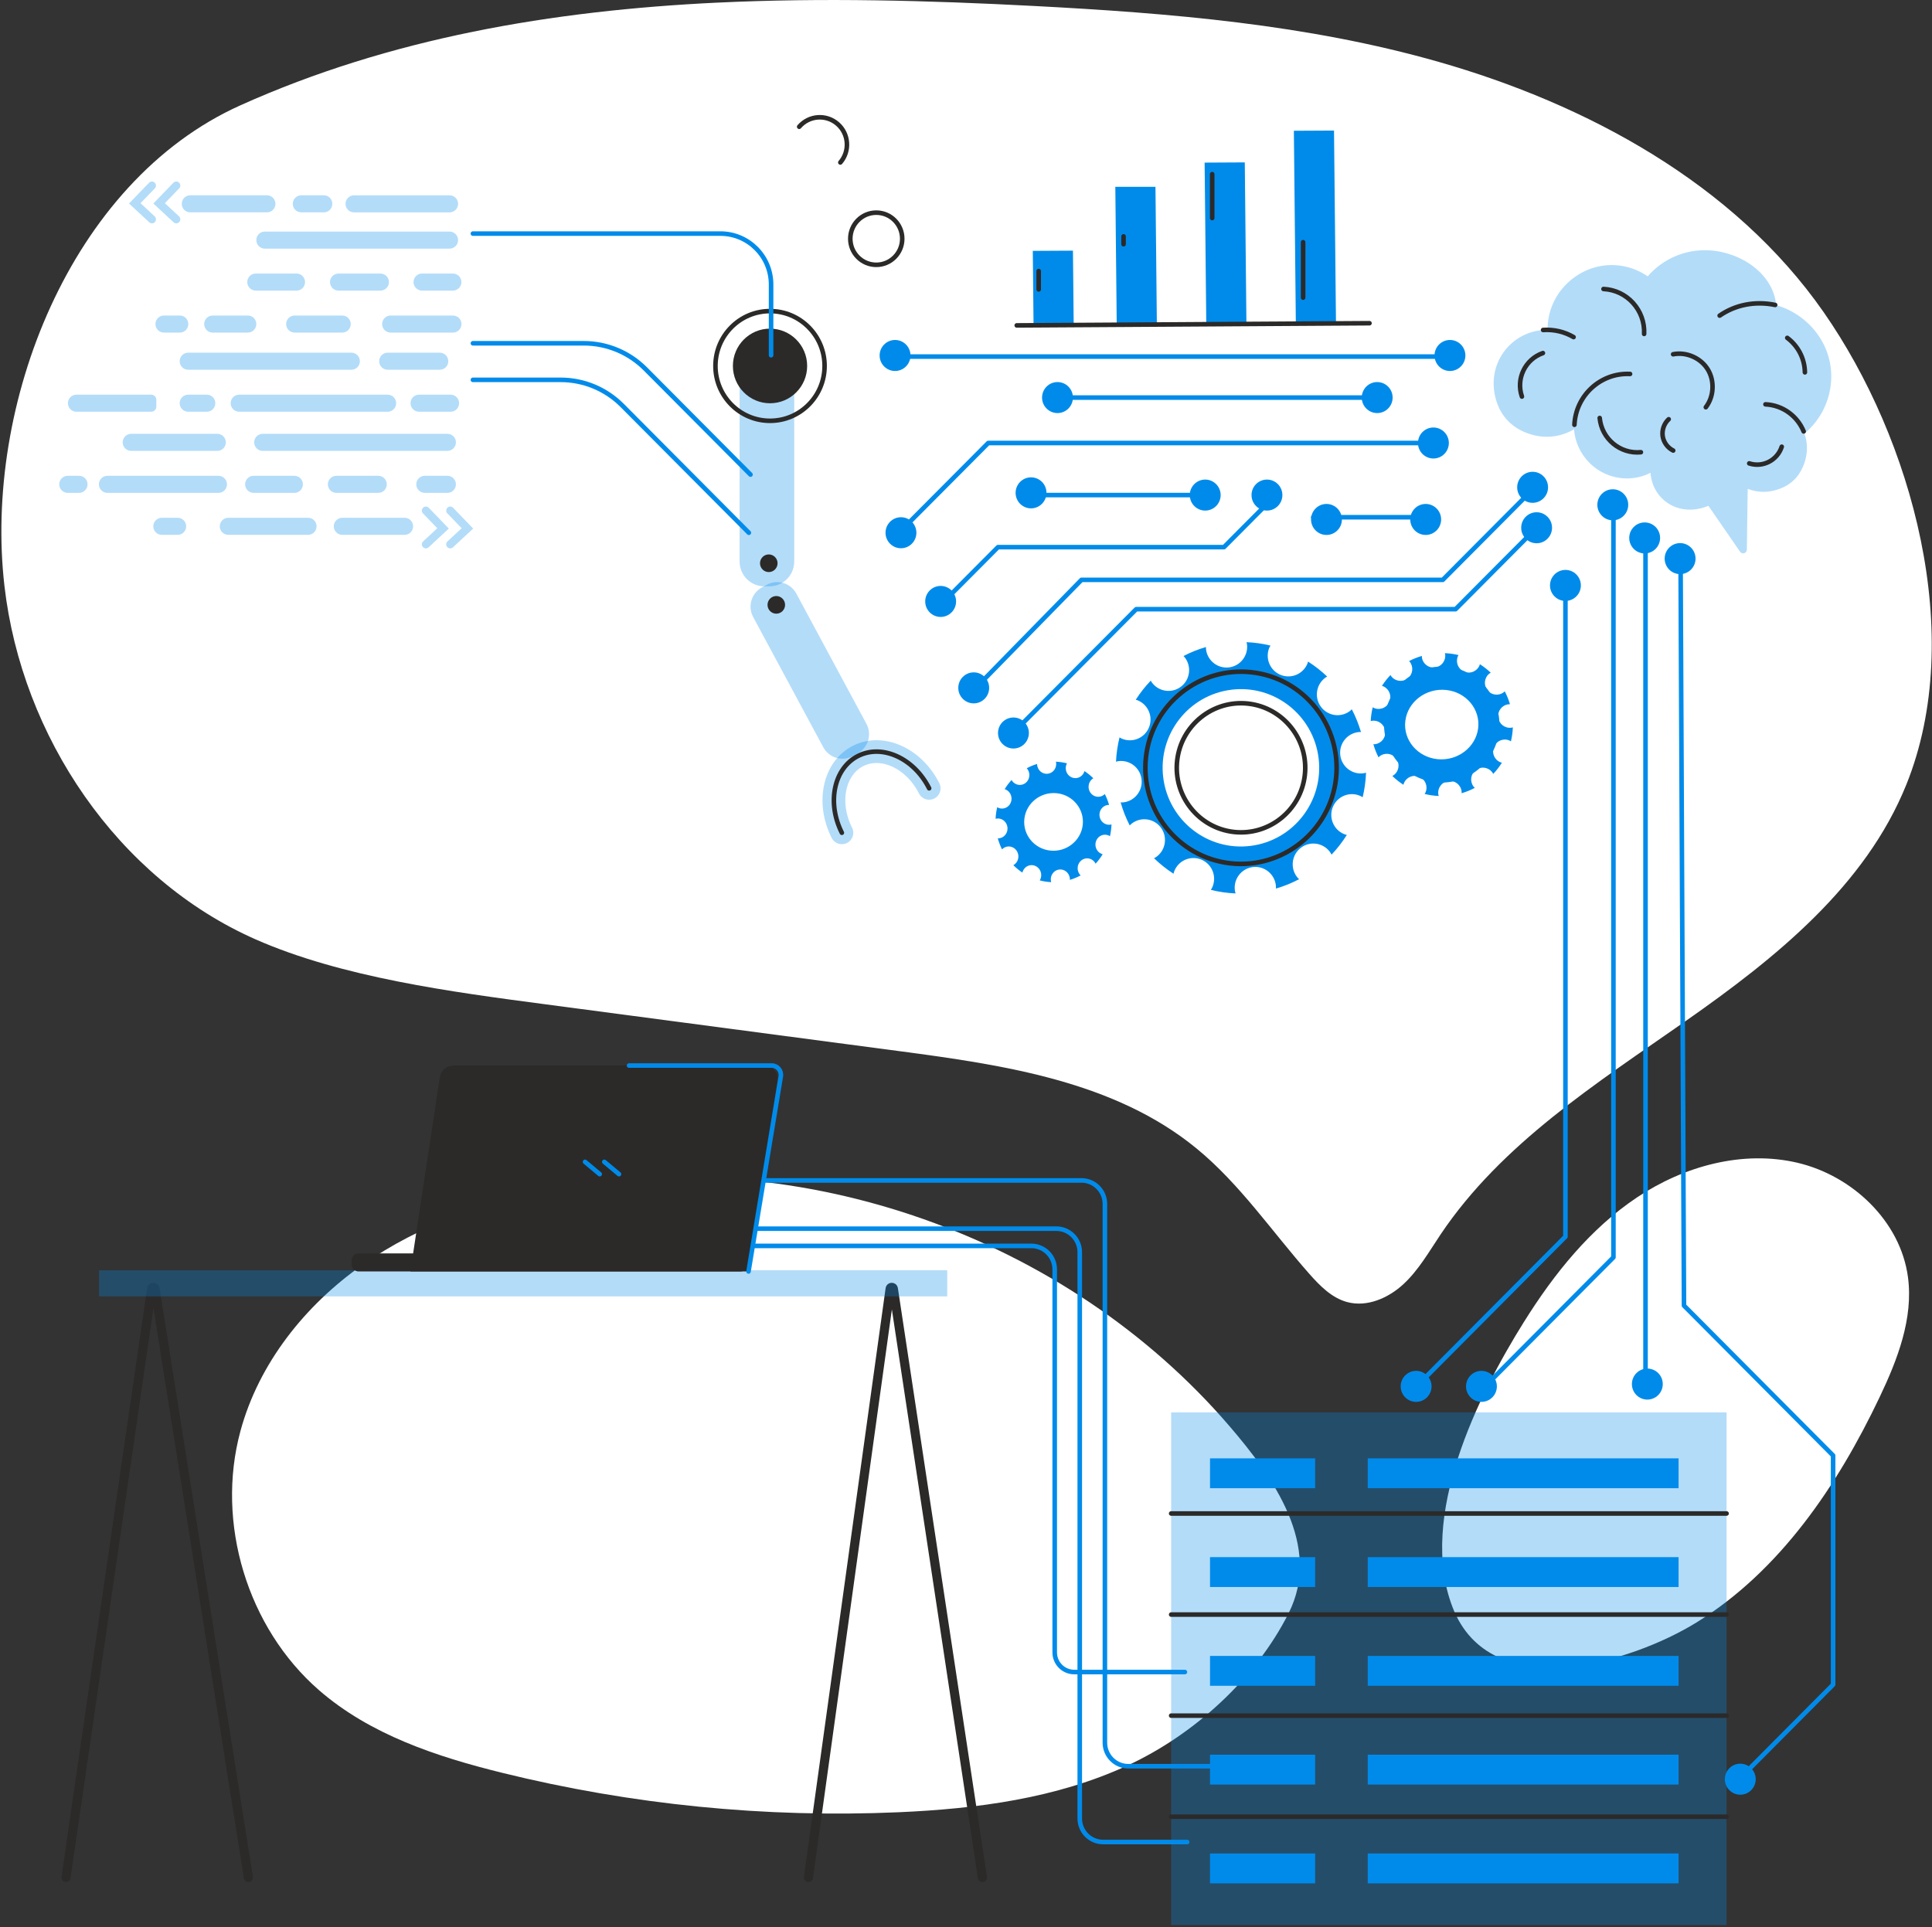 <svg xmlns="http://www.w3.org/2000/svg" width="443" height="442" viewBox="0 0 443 442" fill="none"><rect x="0" y="0" width="443" height="442" fill="#333333" stroke="none"/><g clip-path="url(#clip0_1_1467)"><path d="M281.914 327.069C244.626 283.639 183.714 262.116 127.593 272.543C111.818 275.475 96.284 280.84 83.133 290.074C69.983 299.309 59.335 312.654 55.126 328.215C49.424 349.282 56.724 373.344 73.153 387.631C84.857 397.806 100.071 402.854 115.1 406.565C144.761 413.892 175.463 416.949 205.977 415.622C223.974 414.836 242.235 412.442 258.595 404.868C273.703 397.875 287.86 385.075 295.461 370.006C303.272 354.528 291.911 338.71 281.917 327.072L281.914 327.069Z" fill="white"></path><path d="M349.515 303.043C356.379 292.081 364.666 281.744 375.403 274.583C386.139 267.425 399.61 263.72 412.156 266.669C424.702 269.617 435.766 280.037 437.486 292.874C438.757 302.373 435.093 311.802 430.979 320.446C421.312 340.757 408.138 360.24 389.068 372.053C373.897 381.45 341.733 391.13 333.053 368.57C325.076 347.839 338.857 320.059 349.511 303.043H349.515Z" fill="white"></path><path d="M164.462 0.605C188.6 -0.557 212.976 0.106 236.992 1.364C268.285 3.005 299.775 5.587 329.916 14.201C363.771 23.875 397.579 42.037 418.165 71.603C438.453 100.74 450.904 145.704 437.126 179.916C427.75 203.192 407.121 219.736 386.621 234.089C366.122 248.437 344.298 262.278 330.329 283.095C327.681 287.043 325.3 291.259 321.82 294.488C318.341 297.721 313.414 299.86 308.845 298.599C305.342 297.635 302.645 294.885 300.231 292.154C291.673 282.474 284.337 271.569 274.353 263.381C255.583 247.988 230.21 244.244 206.198 241.065C179.138 237.483 152.074 233.897 125.014 230.321C103.653 227.499 78.412 224.161 58.638 215.448C26.963 201.492 4.994 168.911 1.019 134.376C-3.756 92.928 15.985 41.763 55.096 24.165C89.459 8.707 126.672 2.421 164.462 0.601V0.605Z" fill="white"></path><path d="M272.214 422.449H252.949C249.984 422.449 247.584 420.033 247.584 417.054V287.175C247.584 284.197 245.18 281.781 242.215 281.781H165.826" stroke="#008BEA" stroke-width="1.047" stroke-miterlimit="10" stroke-linecap="round" stroke-linejoin="round"></path><path d="M277.978 405.063H258.714C255.749 405.063 253.348 402.646 253.348 399.668V276.112C253.348 273.134 250.945 270.717 247.98 270.717H171.59" stroke="#008BEA" stroke-width="1.047" stroke-miterlimit="10" stroke-linecap="round" stroke-linejoin="round"></path><path d="M271.689 383.464H246.322C243.846 383.464 241.842 381.446 241.842 378.96V291.131C241.842 288.149 239.439 285.732 236.474 285.732H142.764" stroke="#008BEA" stroke-width="1.047" stroke-miterlimit="10" stroke-linecap="round" stroke-linejoin="round"></path><path d="M185.375 430.578L204.101 295.581C204.138 295.139 204.778 295.116 204.844 295.555L225.262 430.578" stroke="#2B2A29" stroke-width="2.093" stroke-miterlimit="10" stroke-linecap="round" stroke-linejoin="round"></path><path d="M37.789 304.238C37.581 303.66 37.356 303.096 37.168 302.508C37.356 303.096 37.568 303.67 37.789 304.238Z" fill="#008BEA"></path><path d="M169.124 244.901C166.116 257.933 159.232 277.726 159.104 291.104" stroke="#2B2A29" stroke-width="0.522" stroke-miterlimit="10" stroke-linecap="round" stroke-linejoin="round"></path><path d="M15.133 430.578L34.768 295.581C34.804 295.139 35.478 295.116 35.547 295.555L56.952 430.578" stroke="#2B2A29" stroke-width="2.093" stroke-miterlimit="10" stroke-linecap="round" stroke-linejoin="round"></path><path d="M22.707 297.314H217.196V291.322H22.707V297.314Z" fill="#008BEA" fill-opacity="0.3"></path><path d="M169.755 291.593H82.216C81.334 291.593 80.621 290.877 80.621 289.998V289.044C80.621 288.163 81.337 287.449 82.216 287.449H169.755C170.636 287.449 171.349 288.166 171.349 289.044V289.998C171.349 290.88 170.636 291.593 169.755 291.593Z" fill="#2B2A29"></path><path d="M171.633 291.593H94.101L100.847 247.067C101.081 245.522 102.392 244.37 103.92 244.37H175.308C177.15 244.37 178.537 246.031 178.256 247.896L171.637 291.593H171.633Z" fill="#2B2A29"></path><path d="M138.567 266.464L141.932 269.277" stroke="#008BEA" stroke-width="1.047" stroke-miterlimit="10" stroke-linecap="round" stroke-linejoin="round"></path><path d="M134.15 266.464L137.511 269.277" stroke="#008BEA" stroke-width="1.047" stroke-miterlimit="10" stroke-linecap="round" stroke-linejoin="round"></path><path d="M329.229 155.233C335.238 154.483 340.716 158.776 341.459 164.818C342.201 170.859 337.936 176.363 331.924 177.113C325.911 177.862 320.437 173.57 319.694 167.528C318.951 161.486 323.22 155.982 329.229 155.233ZM326.02 150.432C324.997 150.733 324.019 151.126 323.095 151.604C323.161 151.674 323.23 151.737 323.286 151.812C324.181 153.004 323.947 154.701 322.762 155.603C321.576 156.504 319.889 156.266 318.991 155.074C318.928 154.989 318.885 154.899 318.833 154.81C318.1 155.576 317.446 156.412 316.871 157.303C316.967 157.333 317.063 157.353 317.159 157.392C318.529 157.973 319.166 159.561 318.588 160.938C318.011 162.315 316.429 162.955 315.062 162.374C314.957 162.328 314.861 162.265 314.762 162.209C314.508 163.236 314.349 164.296 314.299 165.376C314.408 165.349 314.514 165.316 314.626 165.3C316.102 165.118 317.446 166.168 317.628 167.654C317.809 169.136 316.763 170.486 315.29 170.671C315.161 170.688 315.032 170.685 314.907 170.681C315.204 171.734 315.604 172.738 316.089 173.686C316.178 173.597 316.267 173.504 316.37 173.425C317.555 172.524 319.242 172.761 320.14 173.953C321.035 175.145 320.8 176.842 319.615 177.743C319.5 177.829 319.381 177.895 319.262 177.961C320.041 178.717 320.89 179.394 321.801 179.979C321.834 179.846 321.867 179.714 321.923 179.586C322.504 178.209 324.082 177.568 325.449 178.149C326.819 178.734 327.456 180.319 326.879 181.695C326.819 181.834 326.743 181.963 326.667 182.085C327.711 182.346 328.787 182.504 329.886 182.551C329.847 182.415 329.811 182.277 329.794 182.135C329.609 180.652 330.659 179.302 332.132 179.117C333.607 178.935 334.951 179.985 335.133 181.471C335.153 181.623 335.149 181.771 335.143 181.917C336.202 181.61 337.209 181.197 338.16 180.695C338.058 180.596 337.959 180.497 337.873 180.381C336.978 179.189 337.213 177.492 338.398 176.594C339.583 175.693 341.27 175.931 342.168 177.123C342.258 177.238 342.324 177.364 342.39 177.489C343.136 176.703 343.803 175.842 344.381 174.924C344.252 174.891 344.123 174.858 344.001 174.805C342.631 174.221 341.99 172.636 342.571 171.259C343.152 169.882 344.731 169.242 346.101 169.823C346.226 169.876 346.335 169.945 346.451 170.014C346.698 168.978 346.847 167.908 346.89 166.812C346.771 166.841 346.659 166.878 346.537 166.891C345.061 167.076 343.717 166.023 343.535 164.537C343.354 163.054 344.4 161.704 345.876 161.523C345.995 161.506 346.114 161.513 346.229 161.513C345.926 160.473 345.523 159.479 345.031 158.544C344.955 158.62 344.882 158.7 344.793 158.766C343.608 159.667 341.921 159.429 341.023 158.237C340.128 157.046 340.362 155.348 341.548 154.447C341.634 154.381 341.729 154.335 341.822 154.282C341.056 153.549 340.221 152.895 339.329 152.328C339.303 152.423 339.283 152.516 339.243 152.608C338.665 153.985 337.084 154.625 335.717 154.044C334.347 153.463 333.71 151.875 334.287 150.498C334.327 150.406 334.383 150.323 334.429 150.234C333.419 149.99 332.376 149.841 331.313 149.795C331.333 149.884 331.362 149.97 331.372 150.063C331.554 151.545 330.507 152.895 329.031 153.08C327.556 153.262 326.212 152.212 326.03 150.726C326.017 150.627 326.024 150.528 326.024 150.432H326.02Z" fill="#008BEA"></path><path d="M322.24 165.323C322.778 160.948 326.961 157.765 331.564 158.234C336.166 158.699 339.471 162.642 338.933 167.016C338.395 171.391 334.212 174.574 329.609 174.105C325.007 173.636 321.698 169.697 322.237 165.323H322.24ZM329.114 179.387C336.364 180.203 342.921 174.94 343.733 167.65C344.546 160.364 339.309 153.77 332.059 152.955C324.812 152.139 318.252 157.402 317.439 164.692C316.627 171.979 321.863 178.575 329.114 179.391V179.387Z" fill="#008BEA"></path><path d="M240.439 179.262C245.339 178.645 249.816 182.28 250.436 187.381C251.057 192.482 247.59 197.114 242.691 197.728C237.791 198.342 233.314 194.71 232.694 189.609C232.073 184.508 235.539 179.876 240.439 179.262ZM237.808 175.204C236.972 175.455 236.177 175.785 235.424 176.188C235.477 176.248 235.533 176.3 235.582 176.366C236.315 177.373 236.13 178.803 235.163 179.562C234.196 180.318 232.819 180.114 232.086 179.107C232.033 179.034 231.997 178.958 231.954 178.882C231.36 179.526 230.825 180.229 230.363 180.982C230.442 181.009 230.521 181.025 230.597 181.058C231.716 181.553 232.241 182.894 231.772 184.053C231.304 185.211 230.016 185.75 228.9 185.258C228.811 185.218 228.735 185.165 228.656 185.119C228.451 185.984 228.325 186.879 228.286 187.79C228.375 187.767 228.461 187.737 228.553 187.727C229.758 187.575 230.854 188.467 231.006 189.718C231.158 190.969 230.306 192.105 229.105 192.257C228.999 192.27 228.893 192.267 228.791 192.264C229.035 193.152 229.365 194 229.762 194.803C229.834 194.727 229.904 194.651 229.989 194.581C230.954 193.825 232.33 194.03 233.067 195.037C233.8 196.044 233.611 197.477 232.647 198.233C232.555 198.306 232.456 198.362 232.357 198.415C232.994 199.052 233.687 199.626 234.433 200.125C234.46 200.013 234.486 199.9 234.533 199.791C235.001 198.633 236.289 198.094 237.405 198.59C238.521 199.085 239.049 200.425 238.58 201.584C238.531 201.703 238.471 201.809 238.409 201.911C239.26 202.132 240.139 202.271 241.037 202.311C241.004 202.195 240.974 202.079 240.957 201.957C240.806 200.706 241.657 199.57 242.859 199.418C244.061 199.266 245.16 200.158 245.312 201.413C245.329 201.541 245.325 201.667 245.322 201.789C246.184 201.531 247.006 201.188 247.779 200.769C247.696 200.686 247.614 200.6 247.544 200.501C246.811 199.494 246.999 198.061 247.963 197.305C248.928 196.549 250.304 196.754 251.037 197.761C251.11 197.86 251.166 197.966 251.219 198.071C251.826 197.408 252.368 196.685 252.837 195.909C252.734 195.879 252.629 195.853 252.526 195.81C251.407 195.314 250.882 193.974 251.351 192.815C251.82 191.656 253.107 191.118 254.223 191.61C254.326 191.656 254.418 191.716 254.511 191.772C254.712 190.897 254.831 189.992 254.861 189.071C254.765 189.097 254.672 189.127 254.57 189.137C253.368 189.289 252.269 188.398 252.117 187.146C251.965 185.895 252.817 184.759 254.019 184.607C254.118 184.594 254.213 184.601 254.309 184.601C254.058 183.722 253.728 182.884 253.325 182.095C253.263 182.157 253.203 182.227 253.131 182.283C252.166 183.039 250.79 182.834 250.053 181.827C249.32 180.82 249.509 179.387 250.473 178.631C250.545 178.575 250.621 178.536 250.697 178.489C250.07 177.872 249.386 177.317 248.66 176.835C248.637 176.914 248.624 176.994 248.591 177.073C248.122 178.232 246.834 178.77 245.718 178.278C244.599 177.783 244.074 176.442 244.543 175.284C244.576 175.204 244.622 175.135 244.659 175.062C243.836 174.851 242.985 174.726 242.113 174.683C242.13 174.759 242.153 174.831 242.166 174.91C242.318 176.162 241.466 177.298 240.264 177.449C239.059 177.601 237.963 176.71 237.811 175.458C237.801 175.376 237.804 175.293 237.804 175.211L237.808 175.204Z" fill="#008BEA"></path><path d="M234.886 187.77C235.305 184.145 238.65 181.52 242.337 181.919C246.029 182.316 248.686 185.591 248.264 189.216C247.845 192.841 244.5 195.466 240.812 195.07C237.124 194.67 234.466 191.398 234.886 187.773V187.77ZM240.548 198.292C245.748 198.913 250.44 195.02 251.004 189.619C251.572 184.214 247.802 179.314 242.602 178.694C237.402 178.073 232.71 181.962 232.142 187.367C231.578 192.772 235.345 197.671 240.545 198.295L240.548 198.292Z" fill="#008BEA"></path><path d="M282.333 158.181C292.172 156.956 301.133 163.982 302.351 173.873C303.569 183.762 296.58 192.772 286.741 193.997C276.902 195.222 267.941 188.196 266.723 178.308C265.505 168.416 272.491 159.409 282.333 158.184V158.181ZM276.516 148.392C274.716 148.917 272.993 149.61 271.369 150.455C271.484 150.577 271.606 150.686 271.705 150.822C273.28 152.921 272.867 155.903 270.781 157.491C268.694 159.076 265.726 158.656 264.148 156.56C264.036 156.411 263.956 156.249 263.867 156.094C262.58 157.441 261.424 158.911 260.42 160.479C260.589 160.528 260.76 160.565 260.926 160.637C263.332 161.661 264.458 164.454 263.438 166.877C262.418 169.297 259.641 170.43 257.231 169.403C257.043 169.324 256.878 169.215 256.706 169.113C256.257 170.919 255.983 172.784 255.894 174.689C256.085 174.639 256.27 174.583 256.472 174.557C259.067 174.233 261.431 176.086 261.751 178.697C262.071 181.305 260.229 183.683 257.634 184.006C257.406 184.036 257.185 184.026 256.96 184.019C257.485 185.872 258.185 187.641 259.04 189.309C259.195 189.15 259.351 188.988 259.536 188.85C261.622 187.265 264.59 187.681 266.168 189.781C267.743 191.881 267.331 194.862 265.241 196.447C265.043 196.599 264.828 196.714 264.617 196.826C265.987 198.154 267.483 199.349 269.084 200.379C269.14 200.148 269.199 199.913 269.298 199.686C270.315 197.265 273.095 196.133 275.502 197.16C277.912 198.183 279.035 200.976 278.018 203.397C277.916 203.641 277.78 203.862 277.645 204.08C279.477 204.539 281.372 204.816 283.311 204.899C283.241 204.661 283.175 204.42 283.145 204.166C282.825 201.558 284.667 199.18 287.263 198.857C289.858 198.533 292.222 200.389 292.545 202.997C292.578 203.265 292.575 203.525 292.562 203.783C294.424 203.241 296.2 202.518 297.874 201.637C297.696 201.465 297.521 201.29 297.366 201.085C295.791 198.989 296.207 196.004 298.293 194.419C300.38 192.835 303.348 193.251 304.926 195.351C305.081 195.555 305.2 195.776 305.319 195.998C306.633 194.614 307.805 193.099 308.822 191.481C308.598 191.422 308.37 191.365 308.149 191.273C305.742 190.25 304.616 187.456 305.633 185.033C306.653 182.613 309.43 181.48 311.84 182.504C312.061 182.596 312.256 182.722 312.454 182.841C312.893 181.018 313.154 179.133 313.226 177.208C313.022 177.261 312.82 177.324 312.602 177.35C310.007 177.674 307.643 175.818 307.323 173.21C307 170.602 308.845 168.224 311.44 167.901C311.652 167.874 311.86 167.884 312.068 167.888C311.529 166.059 310.823 164.312 309.961 162.664C309.823 162.797 309.697 162.939 309.542 163.057C307.455 164.642 304.484 164.226 302.909 162.126C301.334 160.026 301.747 157.042 303.837 155.46C303.989 155.345 304.154 155.262 304.319 155.167C302.968 153.879 301.499 152.727 299.931 151.726C299.881 151.891 299.848 152.056 299.779 152.221C298.759 154.642 295.982 155.774 293.572 154.75C291.165 153.727 290.039 150.934 291.059 148.514C291.129 148.349 291.224 148.203 291.31 148.052C289.534 147.619 287.698 147.355 285.826 147.276C285.863 147.434 285.912 147.586 285.932 147.748C286.252 150.356 284.41 152.733 281.815 153.057C279.22 153.38 276.856 151.528 276.536 148.917C276.512 148.742 276.526 148.57 276.522 148.398L276.516 148.392Z" fill="#008BEA"></path><path d="M269.916 174.435C270.82 166.32 278.124 160.459 286.196 161.367C294.269 162.275 300.099 169.618 299.195 177.73C298.29 185.845 290.987 191.709 282.914 190.801C274.842 189.893 269.011 182.55 269.916 174.435ZM282.115 197.992C294.13 199.346 305.002 190.616 306.346 178.539C307.693 166.461 299.013 155.533 286.998 154.179C274.981 152.826 264.112 161.552 262.765 173.629C261.417 185.707 270.097 196.638 282.115 197.992Z" stroke="#2B2A29" stroke-width="1.047" stroke-miterlimit="10" stroke-linecap="round" stroke-linejoin="round"></path><path d="M183.252 29.068C185.503 26.45 189.439 26.159 192.044 28.421C194.649 30.682 194.936 34.641 192.688 37.259" stroke="#2B2A29" stroke-width="1.047" stroke-miterlimit="10" stroke-linecap="round" stroke-linejoin="round"></path><path d="M206.878 54.751C206.878 58.056 204.214 60.734 200.925 60.734C197.637 60.734 194.972 58.056 194.972 54.751C194.972 51.446 197.637 48.769 200.925 48.769C204.214 48.769 206.878 51.446 206.878 54.751Z" stroke="#2B2A29" stroke-width="1.047" stroke-miterlimit="10" stroke-linecap="round" stroke-linejoin="round"></path><path d="M354.867 75.663C354.741 67.063 362.137 60.417 370.242 60.806C373.059 60.941 375.644 61.879 377.813 63.371C381.187 59.492 386.225 57.138 391.746 57.402C399.32 57.765 406.649 62.916 407.263 69.975C414.679 72.104 420.268 79.015 419.882 87.094C419.644 92.086 417.3 96.474 413.754 99.428C414.649 101.991 414.563 105.002 412.929 108.003C412.054 109.611 410.671 110.915 409.02 111.694C405.999 113.124 403.146 113.051 400.739 112.11L400.548 126.053C400.535 126.891 399.465 127.218 398.989 126.532L391.733 116.003C384.971 118.783 378.906 114.613 378.453 108.439C376.657 109.337 374.62 109.812 372.474 109.71C366.274 109.413 361.387 104.506 360.912 98.445C357.521 100.472 353.1 100.904 348.709 98.692C346.276 97.467 344.364 95.344 343.4 92.786C340.003 83.752 346.593 75.538 354.863 75.663H354.867Z" fill="#008BEA" fill-opacity="0.3"></path><path d="M404.81 92.73C408.808 92.921 412.146 95.45 413.576 98.94" stroke="#2B2A29" stroke-width="1.047" stroke-miterlimit="10" stroke-linecap="round" stroke-linejoin="round"></path><path d="M361.008 97.421C361.328 90.66 367.043 85.44 373.768 85.763" stroke="#2B2A29" stroke-width="1.047" stroke-miterlimit="10" stroke-linecap="round" stroke-linejoin="round"></path><path d="M353.827 75.677C356.399 75.505 358.796 76.126 360.816 77.308" stroke="#2B2A29" stroke-width="1.047" stroke-miterlimit="10" stroke-linecap="round" stroke-linejoin="round"></path><path d="M367.677 66.277C373.078 66.538 377.252 71.15 376.991 76.582" stroke="#2B2A29" stroke-width="1.047" stroke-miterlimit="10" stroke-linecap="round" stroke-linejoin="round"></path><path d="M376.254 103.711C371.49 104.167 367.257 100.651 366.805 95.86" stroke="#2B2A29" stroke-width="1.047" stroke-miterlimit="10" stroke-linecap="round" stroke-linejoin="round"></path><path d="M348.97 90.95C347.557 86.859 349.713 82.392 353.784 80.973" stroke="#2B2A29" stroke-width="1.047" stroke-miterlimit="10" stroke-linecap="round" stroke-linejoin="round"></path><path d="M408.548 102.447C407.537 105.573 404.199 107.287 401.089 106.273" stroke="#2B2A29" stroke-width="1.047" stroke-miterlimit="10" stroke-linecap="round" stroke-linejoin="round"></path><path d="M394.308 72.385C397.9 69.899 402.423 68.991 407.039 69.936" stroke="#2B2A29" stroke-width="1.047" stroke-miterlimit="10" stroke-linecap="round" stroke-linejoin="round"></path><path d="M409.809 77.486C412.222 79.282 413.804 82.145 413.857 85.397" stroke="#2B2A29" stroke-width="1.047" stroke-miterlimit="10" stroke-linecap="round" stroke-linejoin="round"></path><path d="M383.64 81.247C386.651 80.639 389.963 82.082 391.581 84.707C393.198 87.328 393.017 90.954 391.138 93.397" stroke="#2B2A29" stroke-width="1.047" stroke-miterlimit="10" stroke-linecap="round" stroke-linejoin="round"></path><path d="M382.627 96.144C381.577 97.105 381.042 98.603 381.243 100.013C381.448 101.426 382.382 102.707 383.66 103.328" stroke="#2B2A29" stroke-width="1.047" stroke-miterlimit="10" stroke-linecap="round" stroke-linejoin="round"></path><path d="M305.884 29.94L306.336 74.109L297.131 74.158L296.679 29.989L305.884 29.94Z" fill="#008BEA"></path><path d="M285.424 37.243L285.8 74.221L276.595 74.27L276.215 37.292L285.424 37.243Z" fill="#008BEA"></path><path d="M255.739 42.849L256.059 74.379L265.264 74.33L264.944 42.849H255.739Z" fill="#008BEA"></path><path d="M246.022 57.485L246.194 74.432L236.989 74.482L236.817 57.534L246.022 57.485Z" fill="#008BEA"></path><path d="M314.016 74.125L233.133 74.627" stroke="#2B2A29" stroke-width="1.047" stroke-miterlimit="10" stroke-linecap="round" stroke-linejoin="round"></path><path d="M277.952 39.94V50.003" stroke="#2B2A29" stroke-width="1.047" stroke-miterlimit="10" stroke-linecap="round" stroke-linejoin="round"></path><path d="M298.802 55.547V68.258" stroke="#2B2A29" stroke-width="1.047" stroke-miterlimit="10" stroke-linecap="round" stroke-linejoin="round"></path><path d="M238.168 62.17V66.376" stroke="#2B2A29" stroke-width="1.047" stroke-miterlimit="10" stroke-linecap="round" stroke-linejoin="round"></path><path d="M257.627 54.21C257.627 54.811 257.627 55.411 257.627 56.012" stroke="#2B2A29" stroke-width="1.047" stroke-miterlimit="10" stroke-linecap="round" stroke-linejoin="round"></path><path d="M351.677 112.015L330.824 132.98H247.986L222.26 159.277" stroke="#008BEA" stroke-width="1.047" stroke-miterlimit="10" stroke-linecap="round" stroke-linejoin="round"></path><path d="M352.337 121.035L333.759 139.712H260.526L232.168 168.221" stroke="#008BEA" stroke-width="1.047" stroke-miterlimit="10" stroke-linecap="round" stroke-linejoin="round"></path><path d="M332.468 81.778H205.234" stroke="#008BEA" stroke-width="1.047" stroke-miterlimit="10" stroke-linecap="round" stroke-linejoin="round"></path><path d="M328.675 101.598H226.599L205.092 123.217" stroke="#008BEA" stroke-width="1.047" stroke-miterlimit="10" stroke-linecap="round" stroke-linejoin="round"></path><path d="M292.024 114.049L280.65 125.482H228.834L214.297 140.095" stroke="#008BEA" stroke-width="1.047" stroke-miterlimit="10" stroke-linecap="round" stroke-linejoin="round"></path><path d="M234.394 113.54H276.351" stroke="#008BEA" stroke-width="1.047" stroke-miterlimit="10" stroke-linecap="round" stroke-linejoin="round"></path><path d="M315.785 91.178H242.483" stroke="#008BEA" stroke-width="1.047" stroke-miterlimit="10" stroke-linecap="round" stroke-linejoin="round"></path><path d="M301.123 118.621H327.915" stroke="#008BEA" stroke-width="1.047" stroke-miterlimit="10" stroke-linecap="round" stroke-linejoin="round"></path><path d="M336.008 81.524C336.008 83.488 334.423 85.083 332.468 85.083C330.514 85.083 328.929 83.492 328.929 81.524C328.929 79.559 330.514 77.968 332.468 77.968C334.423 77.968 336.008 79.559 336.008 81.524Z" fill="#008BEA"></path><path d="M208.773 81.524C208.773 83.488 207.188 85.083 205.234 85.083C203.279 85.083 201.695 83.492 201.695 81.524C201.695 79.559 203.279 77.968 205.234 77.968C207.188 77.968 208.773 79.559 208.773 81.524Z" fill="#008BEA"></path><path d="M330.445 119.13C330.445 121.094 328.86 122.685 326.905 122.685C324.951 122.685 323.366 121.094 323.366 119.13C323.366 117.165 324.951 115.574 326.905 115.574C328.86 115.574 330.445 117.165 330.445 119.13Z" fill="#008BEA"></path><path d="M279.89 113.54C279.89 115.504 278.305 117.096 276.351 117.096C274.396 117.096 272.811 115.504 272.811 113.54C272.811 111.576 274.396 109.984 276.351 109.984C278.305 109.984 279.89 111.576 279.89 113.54Z" fill="#008BEA"></path><path d="M294.047 113.54C294.047 115.504 292.463 117.096 290.508 117.096C288.554 117.096 286.969 115.504 286.969 113.54C286.969 111.576 288.554 109.984 290.508 109.984C292.463 109.984 294.047 111.576 294.047 113.54Z" fill="#008BEA"></path><path d="M239.954 113.031C239.954 114.996 238.369 116.587 236.414 116.587C234.46 116.587 232.875 114.996 232.875 113.031C232.875 111.067 234.46 109.472 236.414 109.472C238.369 109.472 239.954 111.064 239.954 113.031Z" fill="#008BEA"></path><path d="M226.81 157.755C226.81 159.72 225.225 161.311 223.271 161.311C221.316 161.311 219.731 159.72 219.731 157.755C219.731 155.791 221.316 154.199 223.271 154.199C225.225 154.199 226.81 155.791 226.81 157.755Z" fill="#008BEA"></path><path d="M235.919 168.106C235.919 170.07 234.334 171.662 232.38 171.662C230.425 171.662 228.84 170.07 228.84 168.106C228.84 166.141 230.425 164.55 232.38 164.55C234.334 164.55 235.919 166.141 235.919 168.106Z" fill="#008BEA"></path><path d="M219.226 137.932C219.226 139.897 217.641 141.488 215.687 141.488C213.732 141.488 212.147 139.897 212.147 137.932C212.147 135.968 213.732 134.376 215.687 134.376C217.641 134.376 219.226 135.968 219.226 137.932Z" fill="#008BEA"></path><path d="M307.696 119.13C307.696 121.094 306.112 122.685 304.157 122.685C302.203 122.685 300.618 121.094 300.618 119.13C300.618 117.165 302.203 115.574 304.157 115.574C306.112 115.574 307.696 117.165 307.696 119.13Z" fill="#008BEA"></path><path d="M332.214 101.598C332.214 103.562 330.629 105.154 328.675 105.154C326.72 105.154 325.135 103.562 325.135 101.598C325.135 99.633 326.72 98.042 328.675 98.042C330.629 98.042 332.214 99.633 332.214 101.598Z" fill="#008BEA"></path><path d="M355.877 121.034C355.877 122.999 354.292 124.59 352.338 124.59C350.383 124.59 348.802 122.999 348.802 121.034C348.802 119.07 350.386 117.479 352.338 117.479C354.292 117.479 355.877 119.07 355.877 121.034Z" fill="#008BEA"></path><path d="M354.962 111.76C354.962 113.725 353.378 115.316 351.423 115.316C349.468 115.316 347.884 113.725 347.884 111.76C347.884 109.796 349.468 108.201 351.423 108.201C353.378 108.201 354.962 109.792 354.962 111.76Z" fill="#008BEA"></path><path d="M319.325 91.178C319.325 93.142 317.74 94.734 315.785 94.734C313.831 94.734 312.246 93.142 312.246 91.178C312.246 89.213 313.831 87.622 315.785 87.622C317.74 87.622 319.325 89.213 319.325 91.178Z" fill="#008BEA"></path><path d="M246.019 91.178C246.019 93.142 244.434 94.734 242.479 94.734C240.525 94.734 238.94 93.142 238.94 91.178C238.94 89.213 240.525 87.622 242.479 87.622C244.434 87.622 246.019 89.213 246.019 91.178Z" fill="#008BEA"></path><path d="M210.127 122.18C210.127 124.144 208.542 125.736 206.587 125.736C204.633 125.736 203.048 124.144 203.048 122.18C203.048 120.216 204.633 118.621 206.587 118.621C208.542 118.621 210.127 120.212 210.127 122.18Z" fill="#008BEA"></path><path d="M41.196 82.841C41.196 83.921 42.068 84.796 43.141 84.796H80.575C81.651 84.796 82.519 83.921 82.519 82.841C82.519 81.762 81.648 80.887 80.575 80.887H43.141C42.065 80.887 41.196 81.762 41.196 82.841Z" fill="#008BEA" fill-opacity="0.3"></path><path d="M100.846 80.887H88.885C87.808 80.887 86.94 81.762 86.94 82.841C86.94 83.921 87.812 84.796 88.885 84.796H100.846C101.923 84.796 102.791 83.921 102.791 82.841C102.791 81.762 101.92 80.887 100.846 80.887Z" fill="#008BEA" fill-opacity="0.3"></path><path d="M88.891 90.514H54.835C53.759 90.514 52.891 91.389 52.891 92.469C52.891 93.549 53.762 94.424 54.835 94.424H88.891C89.964 94.424 90.836 93.549 90.836 92.469C90.836 91.389 89.964 90.514 88.891 90.514Z" fill="#008BEA" fill-opacity="0.3"></path><path d="M94.131 92.469C94.131 93.549 95.003 94.424 96.076 94.424H103.326C104.402 94.424 105.271 93.549 105.271 92.469C105.271 91.389 104.399 90.514 103.326 90.514H96.076C95.003 90.514 94.131 91.389 94.131 92.469Z" fill="#008BEA" fill-opacity="0.3"></path><path d="M47.426 90.514H43.141C42.065 90.514 41.196 91.389 41.196 92.469C41.196 93.549 42.068 94.424 43.141 94.424H47.426C48.503 94.424 49.371 93.549 49.371 92.469C49.371 91.389 48.499 90.514 47.426 90.514Z" fill="#008BEA" fill-opacity="0.3"></path><path d="M34.676 90.514H17.517C16.441 90.514 15.572 91.389 15.572 92.469C15.572 93.549 16.444 94.424 17.517 94.424H34.676C35.323 94.424 35.844 93.899 35.844 93.248V91.69C35.844 91.039 35.319 90.514 34.676 90.514Z" fill="#008BEA" fill-opacity="0.3"></path><path d="M58.282 101.449C58.282 102.529 59.154 103.404 60.227 103.404H102.6C103.676 103.404 104.544 102.529 104.544 101.449C104.544 100.37 103.673 99.495 102.6 99.495H60.227C59.154 99.495 58.282 100.37 58.282 101.449Z" fill="#008BEA" fill-opacity="0.3"></path><path d="M28.132 101.449C28.132 102.529 29.003 103.404 30.076 103.404H49.837C50.91 103.404 51.781 102.529 51.781 101.449C51.781 100.37 50.91 99.495 49.837 99.495H30.076C29.003 99.495 28.132 100.37 28.132 101.449Z" fill="#008BEA" fill-opacity="0.3"></path><path d="M13.578 111.077C13.578 112.156 14.45 113.031 15.523 113.031H18.131C19.204 113.031 20.076 112.156 20.076 111.077C20.076 109.997 19.204 109.122 18.131 109.122H15.523C14.45 109.122 13.578 109.997 13.578 111.077Z" fill="#008BEA" fill-opacity="0.3"></path><path d="M22.674 111.077C22.674 112.156 23.546 113.031 24.619 113.031H50.097C51.174 113.031 52.042 112.156 52.042 111.077C52.042 109.997 51.17 109.122 50.097 109.122H24.619C23.546 109.122 22.674 109.997 22.674 111.077Z" fill="#008BEA" fill-opacity="0.3"></path><path d="M56.202 111.077C56.202 112.156 57.074 113.031 58.147 113.031H67.51C68.586 113.031 69.455 112.156 69.455 111.077C69.455 109.997 68.583 109.122 67.51 109.122H58.147C57.074 109.122 56.202 109.997 56.202 111.077Z" fill="#008BEA" fill-opacity="0.3"></path><path d="M75.176 111.077C75.176 112.156 76.048 113.031 77.121 113.031H86.745C87.818 113.031 88.69 112.156 88.69 111.077C88.69 109.997 87.818 109.122 86.745 109.122H77.121C76.045 109.122 75.176 109.997 75.176 111.077Z" fill="#008BEA" fill-opacity="0.3"></path><path d="M95.448 111.077C95.448 112.156 96.32 113.031 97.393 113.031H102.6C103.676 113.031 104.544 112.156 104.544 111.077C104.544 109.997 103.673 109.122 102.6 109.122H97.393C96.317 109.122 95.448 109.997 95.448 111.077Z" fill="#008BEA" fill-opacity="0.3"></path><path d="M35.151 120.704C35.151 121.784 36.023 122.659 37.096 122.659H40.744C41.817 122.659 42.688 121.784 42.688 120.704C42.688 119.625 41.817 118.75 40.744 118.75H37.096C36.023 118.75 35.151 119.625 35.151 120.704Z" fill="#008BEA" fill-opacity="0.3"></path><path d="M50.391 120.704C50.391 121.784 51.263 122.659 52.336 122.659H70.643C71.716 122.659 72.588 121.784 72.588 120.704C72.588 119.625 71.716 118.75 70.643 118.75H52.336C51.263 118.75 50.391 119.625 50.391 120.704Z" fill="#008BEA" fill-opacity="0.3"></path><path d="M76.534 120.704C76.534 121.784 77.405 122.659 78.478 122.659H92.781C93.857 122.659 94.725 121.784 94.725 120.704C94.725 119.625 93.854 118.75 92.781 118.75H78.478C77.402 118.75 76.534 119.625 76.534 120.704Z" fill="#008BEA" fill-opacity="0.3"></path><path d="M58.774 55.065C58.774 56.144 59.646 57.019 60.719 57.019H103.092C104.165 57.019 105.036 56.144 105.036 55.065C105.036 53.985 104.165 53.11 103.092 53.11H60.719C59.646 53.11 58.774 53.985 58.774 55.065Z" fill="#008BEA" fill-opacity="0.3"></path><path d="M74.259 44.79H69.078C68.002 44.79 67.134 45.665 67.134 46.745C67.134 47.825 68.005 48.699 69.078 48.699H74.259C75.335 48.699 76.203 47.825 76.203 46.745C76.203 45.665 75.332 44.79 74.259 44.79Z" fill="#008BEA" fill-opacity="0.3"></path><path d="M61.211 44.79H43.62C42.547 44.79 41.675 45.665 41.675 46.745C41.675 47.825 42.547 48.699 43.62 48.699H61.211C62.287 48.699 63.155 47.825 63.155 46.745C63.155 45.665 62.284 44.79 61.211 44.79Z" fill="#008BEA" fill-opacity="0.3"></path><path d="M79.228 46.748C79.228 47.828 80.099 48.703 81.172 48.703H103.092C104.165 48.703 105.036 47.828 105.036 46.748C105.036 45.668 104.165 44.794 103.092 44.794H81.172C80.096 44.794 79.228 45.668 79.228 46.748Z" fill="#008BEA" fill-opacity="0.3"></path><path d="M56.694 64.693C56.694 65.772 57.566 66.647 58.639 66.647H68.002C69.078 66.647 69.947 65.772 69.947 64.693C69.947 63.613 69.075 62.738 68.002 62.738H58.639C57.566 62.738 56.694 63.613 56.694 64.693Z" fill="#008BEA" fill-opacity="0.3"></path><path d="M75.668 64.693C75.668 65.772 76.54 66.647 77.613 66.647H87.237C88.314 66.647 89.182 65.772 89.182 64.693C89.182 63.613 88.31 62.738 87.237 62.738H77.613C76.537 62.738 75.668 63.613 75.668 64.693Z" fill="#008BEA" fill-opacity="0.3"></path><path d="M94.821 64.693C94.821 65.772 95.693 66.647 96.766 66.647H103.854C104.931 66.647 105.799 65.772 105.799 64.693C105.799 63.613 104.927 62.738 103.854 62.738H96.766C95.689 62.738 94.821 63.613 94.821 64.693Z" fill="#008BEA" fill-opacity="0.3"></path><path d="M65.612 74.32C65.612 75.4 66.483 76.275 67.556 76.275H78.481C79.558 76.275 80.426 75.4 80.426 74.32C80.426 73.24 79.554 72.365 78.481 72.365H67.556C66.48 72.365 65.612 73.24 65.612 74.32Z" fill="#008BEA" fill-opacity="0.3"></path><path d="M35.643 74.32C35.643 75.4 36.514 76.275 37.587 76.275H41.236C42.309 76.275 43.18 75.4 43.18 74.32C43.18 73.24 42.309 72.365 41.236 72.365H37.587C36.514 72.365 35.643 73.24 35.643 74.32Z" fill="#008BEA" fill-opacity="0.3"></path><path d="M46.819 74.32C46.819 75.4 47.69 76.275 48.763 76.275H56.829C57.906 76.275 58.774 75.4 58.774 74.32C58.774 73.24 57.902 72.365 56.829 72.365H48.763C47.69 72.365 46.819 73.24 46.819 74.32Z" fill="#008BEA" fill-opacity="0.3"></path><path d="M87.624 74.32C87.624 75.4 88.495 76.275 89.568 76.275H103.871C104.944 76.275 105.816 75.4 105.816 74.32C105.816 73.24 104.944 72.365 103.871 72.365H89.568C88.492 72.365 87.624 73.24 87.624 74.32Z" fill="#008BEA" fill-opacity="0.3"></path><path d="M34.837 51.219C34.613 51.219 34.388 51.139 34.213 50.974L29.581 46.672L34.177 41.911C34.53 41.545 35.115 41.535 35.481 41.892C35.847 42.248 35.854 42.836 35.501 43.202L32.219 46.6L35.465 49.614C35.838 49.961 35.861 50.548 35.517 50.925C35.336 51.123 35.088 51.222 34.84 51.222L34.837 51.219Z" fill="#008BEA" fill-opacity="0.3"></path><path d="M40.42 51.219C40.196 51.219 39.971 51.139 39.796 50.974L35.164 46.672L39.76 41.911C40.117 41.545 40.698 41.535 41.064 41.892C41.431 42.248 41.437 42.836 41.084 43.202L37.802 46.6L41.048 49.614C41.421 49.961 41.444 50.548 41.1 50.925C40.919 51.123 40.671 51.222 40.424 51.222L40.42 51.219Z" fill="#008BEA" fill-opacity="0.3"></path><path d="M103.237 125.766C102.989 125.766 102.742 125.667 102.56 125.469C102.213 125.092 102.237 124.508 102.613 124.158L105.858 121.144L102.577 117.746C102.223 117.38 102.23 116.792 102.596 116.435C102.96 116.079 103.547 116.089 103.901 116.455L108.496 121.216L103.864 125.521C103.686 125.687 103.465 125.766 103.24 125.766H103.237Z" fill="#008BEA" fill-opacity="0.3"></path><path d="M97.651 125.766C97.403 125.766 97.155 125.667 96.974 125.469C96.627 125.092 96.65 124.508 97.027 124.158L100.272 121.144L96.99 117.746C96.637 117.38 96.644 116.792 97.01 116.435C97.373 116.079 97.958 116.089 98.314 116.455L102.91 121.216L98.278 125.521C98.1 125.687 97.875 125.766 97.654 125.766H97.651Z" fill="#008BEA" fill-opacity="0.3"></path><path d="M176.424 134.472H175.275C172.135 134.472 169.59 131.926 169.59 128.787V87.153C169.59 84.013 172.135 81.468 175.275 81.468H176.424C179.564 81.468 182.109 84.013 182.109 87.153V128.787C182.109 131.926 179.564 134.472 176.424 134.472Z" fill="#008BEA" fill-opacity="0.3"></path><path d="M196.656 172.791L195.537 173.398C193.114 174.716 190.089 173.811 188.775 171.374L172.7 141.508C171.389 139.071 172.29 136.03 174.714 134.713L175.83 134.106C178.253 132.788 181.281 133.693 182.591 136.129L198.667 165.996C199.978 168.433 199.076 171.473 196.653 172.794L196.656 172.791Z" fill="#008BEA" fill-opacity="0.3"></path><path d="M193.034 190.986C189.551 184.079 191.209 176.195 196.736 173.378C202.262 170.562 209.566 173.88 213.049 180.791" stroke="#008BEA" stroke-opacity="0.3" stroke-width="5.233" stroke-miterlimit="10" stroke-linecap="round" stroke-linejoin="round"></path><path d="M178.293 129.176C178.293 130.295 177.391 131.2 176.279 131.2C175.166 131.2 174.265 130.295 174.265 129.176C174.265 128.057 175.166 127.152 176.279 127.152C177.391 127.152 178.293 128.057 178.293 129.176Z" fill="#2B2A29"></path><path d="M180.016 138.718C180.016 139.837 179.115 140.742 178.002 140.742C176.889 140.742 175.988 139.837 175.988 138.718C175.988 137.602 176.889 136.694 178.002 136.694C179.115 136.694 180.016 137.602 180.016 138.718Z" fill="#2B2A29"></path><path d="M189.076 83.928C189.076 90.874 183.473 96.507 176.563 96.507C169.652 96.507 164.049 90.874 164.049 83.928C164.049 76.981 169.649 71.348 176.563 71.348C183.473 71.348 189.076 76.981 189.076 83.928Z" stroke="#2B2A29" stroke-width="1.047" stroke-miterlimit="10" stroke-linecap="round" stroke-linejoin="round"></path><path d="M185.077 83.927C185.077 88.652 181.267 92.485 176.563 92.485C171.861 92.485 168.051 88.652 168.051 83.927C168.051 79.2 171.861 75.37 176.563 75.37C181.264 75.37 185.077 79.2 185.077 83.927Z" fill="#2B2A29"></path><path d="M193.034 190.986C189.551 184.079 191.209 176.195 196.736 173.378C202.262 170.562 209.566 173.88 213.049 180.791" stroke="#2B2A29" stroke-width="1.047" stroke-miterlimit="10" stroke-linecap="round" stroke-linejoin="round"></path><path d="M176.807 81.468V65.253C176.807 58.802 171.604 53.572 165.185 53.572H108.437" stroke="#008BEA" stroke-width="1.047" stroke-miterlimit="10" stroke-linecap="round" stroke-linejoin="round"></path><path d="M108.44 78.728H133.869C139.162 78.728 144.236 80.841 147.977 84.601L172.086 108.839" stroke="#008BEA" stroke-width="1.047" stroke-miterlimit="10" stroke-linecap="round" stroke-linejoin="round"></path><path d="M108.44 87.114H128.564C133.856 87.114 138.927 89.227 142.668 92.987L171.709 122.18" stroke="#008BEA" stroke-width="1.047" stroke-miterlimit="10" stroke-linecap="round" stroke-linejoin="round"></path><path d="M171.633 291.593L179.035 246.863C179.25 245.558 178.25 244.37 176.936 244.37H144.24" stroke="#008BEA" stroke-width="1.047" stroke-miterlimit="10" stroke-linecap="round" stroke-linejoin="round"></path><path d="M268.542 441.48H395.896V323.922H268.542V441.48Z" fill="#008BEA" fill-opacity="0.3"></path><path d="M395.896 347.103H268.542" stroke="#2B2A29" stroke-width="1.047" stroke-miterlimit="10" stroke-linecap="round" stroke-linejoin="round"></path><path d="M395.896 370.284H268.542" stroke="#2B2A29" stroke-width="1.047" stroke-miterlimit="10" stroke-linecap="round" stroke-linejoin="round"></path><path d="M395.896 393.464H268.542" stroke="#2B2A29" stroke-width="1.047" stroke-miterlimit="10" stroke-linecap="round" stroke-linejoin="round"></path><path d="M395.896 416.645H268.542" stroke="#2B2A29" stroke-width="1.047" stroke-miterlimit="10" stroke-linecap="round" stroke-linejoin="round"></path><path d="M277.453 431.925H301.562V425.077H277.453V431.925Z" fill="#008BEA"></path><path d="M313.616 431.925H384.892V425.077H313.616V431.925Z" fill="#008BEA"></path><path d="M277.453 409.269H301.562V402.422H277.453V409.269Z" fill="#008BEA"></path><path d="M313.616 409.269H384.892V402.422H313.616V409.269Z" fill="#008BEA"></path><path d="M277.453 386.617H301.562V379.766H277.453V386.617Z" fill="#008BEA"></path><path d="M313.616 386.617H384.892V379.766H313.616V386.617Z" fill="#008BEA"></path><path d="M277.453 363.961H301.562V357.114H277.453V363.961Z" fill="#008BEA"></path><path d="M313.616 363.961H384.892V357.114H313.616V363.961Z" fill="#008BEA"></path><path d="M277.453 341.305H301.562V334.458H277.453V341.305Z" fill="#008BEA"></path><path d="M313.616 341.305H384.892V334.458H313.616V341.305Z" fill="#008BEA"></path><path d="M362.487 134.258C362.487 136.222 360.902 137.817 358.947 137.817C356.993 137.817 355.408 136.225 355.408 134.258C355.408 132.293 356.993 130.702 358.947 130.702C360.902 130.702 362.487 132.293 362.487 134.258Z" fill="#008BEA"></path><path d="M388.781 128.11C388.781 130.074 387.196 131.666 385.242 131.666C383.287 131.666 381.702 130.074 381.702 128.11C381.702 126.145 383.287 124.554 385.242 124.554C387.196 124.554 388.781 126.145 388.781 128.11Z" fill="#008BEA"></path><path d="M380.655 123.369C380.655 125.333 379.071 126.924 377.116 126.924C375.162 126.924 373.577 125.333 373.577 123.369C373.577 121.404 375.162 119.813 377.116 119.813C379.071 119.813 380.655 121.404 380.655 123.369Z" fill="#008BEA"></path><path d="M373.346 115.768C373.346 117.733 371.761 119.324 369.806 119.324C367.852 119.324 366.267 117.733 366.267 115.768C366.267 113.804 367.852 112.209 369.806 112.209C371.761 112.209 373.346 113.801 373.346 115.768Z" fill="#008BEA"></path><path d="M385.34 126.354L386.13 299.425L420.324 333.801V386.353L399.689 407.097" stroke="#008BEA" stroke-width="1.047" stroke-miterlimit="10" stroke-linecap="round" stroke-linejoin="round"></path><path d="M369.955 114.501V288.357L339.689 318.785" stroke="#008BEA" stroke-width="1.047" stroke-miterlimit="10" stroke-linecap="round" stroke-linejoin="round"></path><path d="M377.311 123.082V314.437" stroke="#008BEA" stroke-width="1.047" stroke-miterlimit="10" stroke-linecap="round" stroke-linejoin="round"></path><path d="M358.947 134.258V283.616L324.752 317.996" stroke="#008BEA" stroke-width="1.047" stroke-miterlimit="10" stroke-linecap="round" stroke-linejoin="round"></path><path d="M328.249 317.95C328.249 319.914 326.664 321.506 324.71 321.506C322.755 321.506 321.17 319.914 321.17 317.95C321.17 315.985 322.755 314.391 324.71 314.391C326.664 314.391 328.249 315.982 328.249 317.95Z" fill="#008BEA"></path><path d="M381.266 317.425C381.266 319.389 379.682 320.981 377.727 320.981C375.773 320.981 374.188 319.389 374.188 317.425C374.188 315.46 375.773 313.866 377.727 313.866C379.682 313.866 381.266 315.46 381.266 317.425Z" fill="#008BEA"></path><path d="M402.578 408.041C402.578 410.006 400.993 411.597 399.039 411.597C397.084 411.597 395.499 410.006 395.499 408.041C395.499 406.077 397.084 404.482 399.039 404.482C400.993 404.482 402.578 406.077 402.578 408.041Z" fill="#008BEA"></path><path d="M343.228 317.95C343.228 319.914 341.644 321.506 339.689 321.506C337.734 321.506 336.153 319.914 336.153 317.95C336.153 315.985 337.738 314.391 339.689 314.391C341.644 314.391 343.228 315.982 343.228 317.95Z" fill="#008BEA"></path></g><defs><clipPath id="clip0_1_1467"><rect width="442.632" height="441.481" fill="white" transform="translate(0.315)"></rect></clipPath></defs></svg>